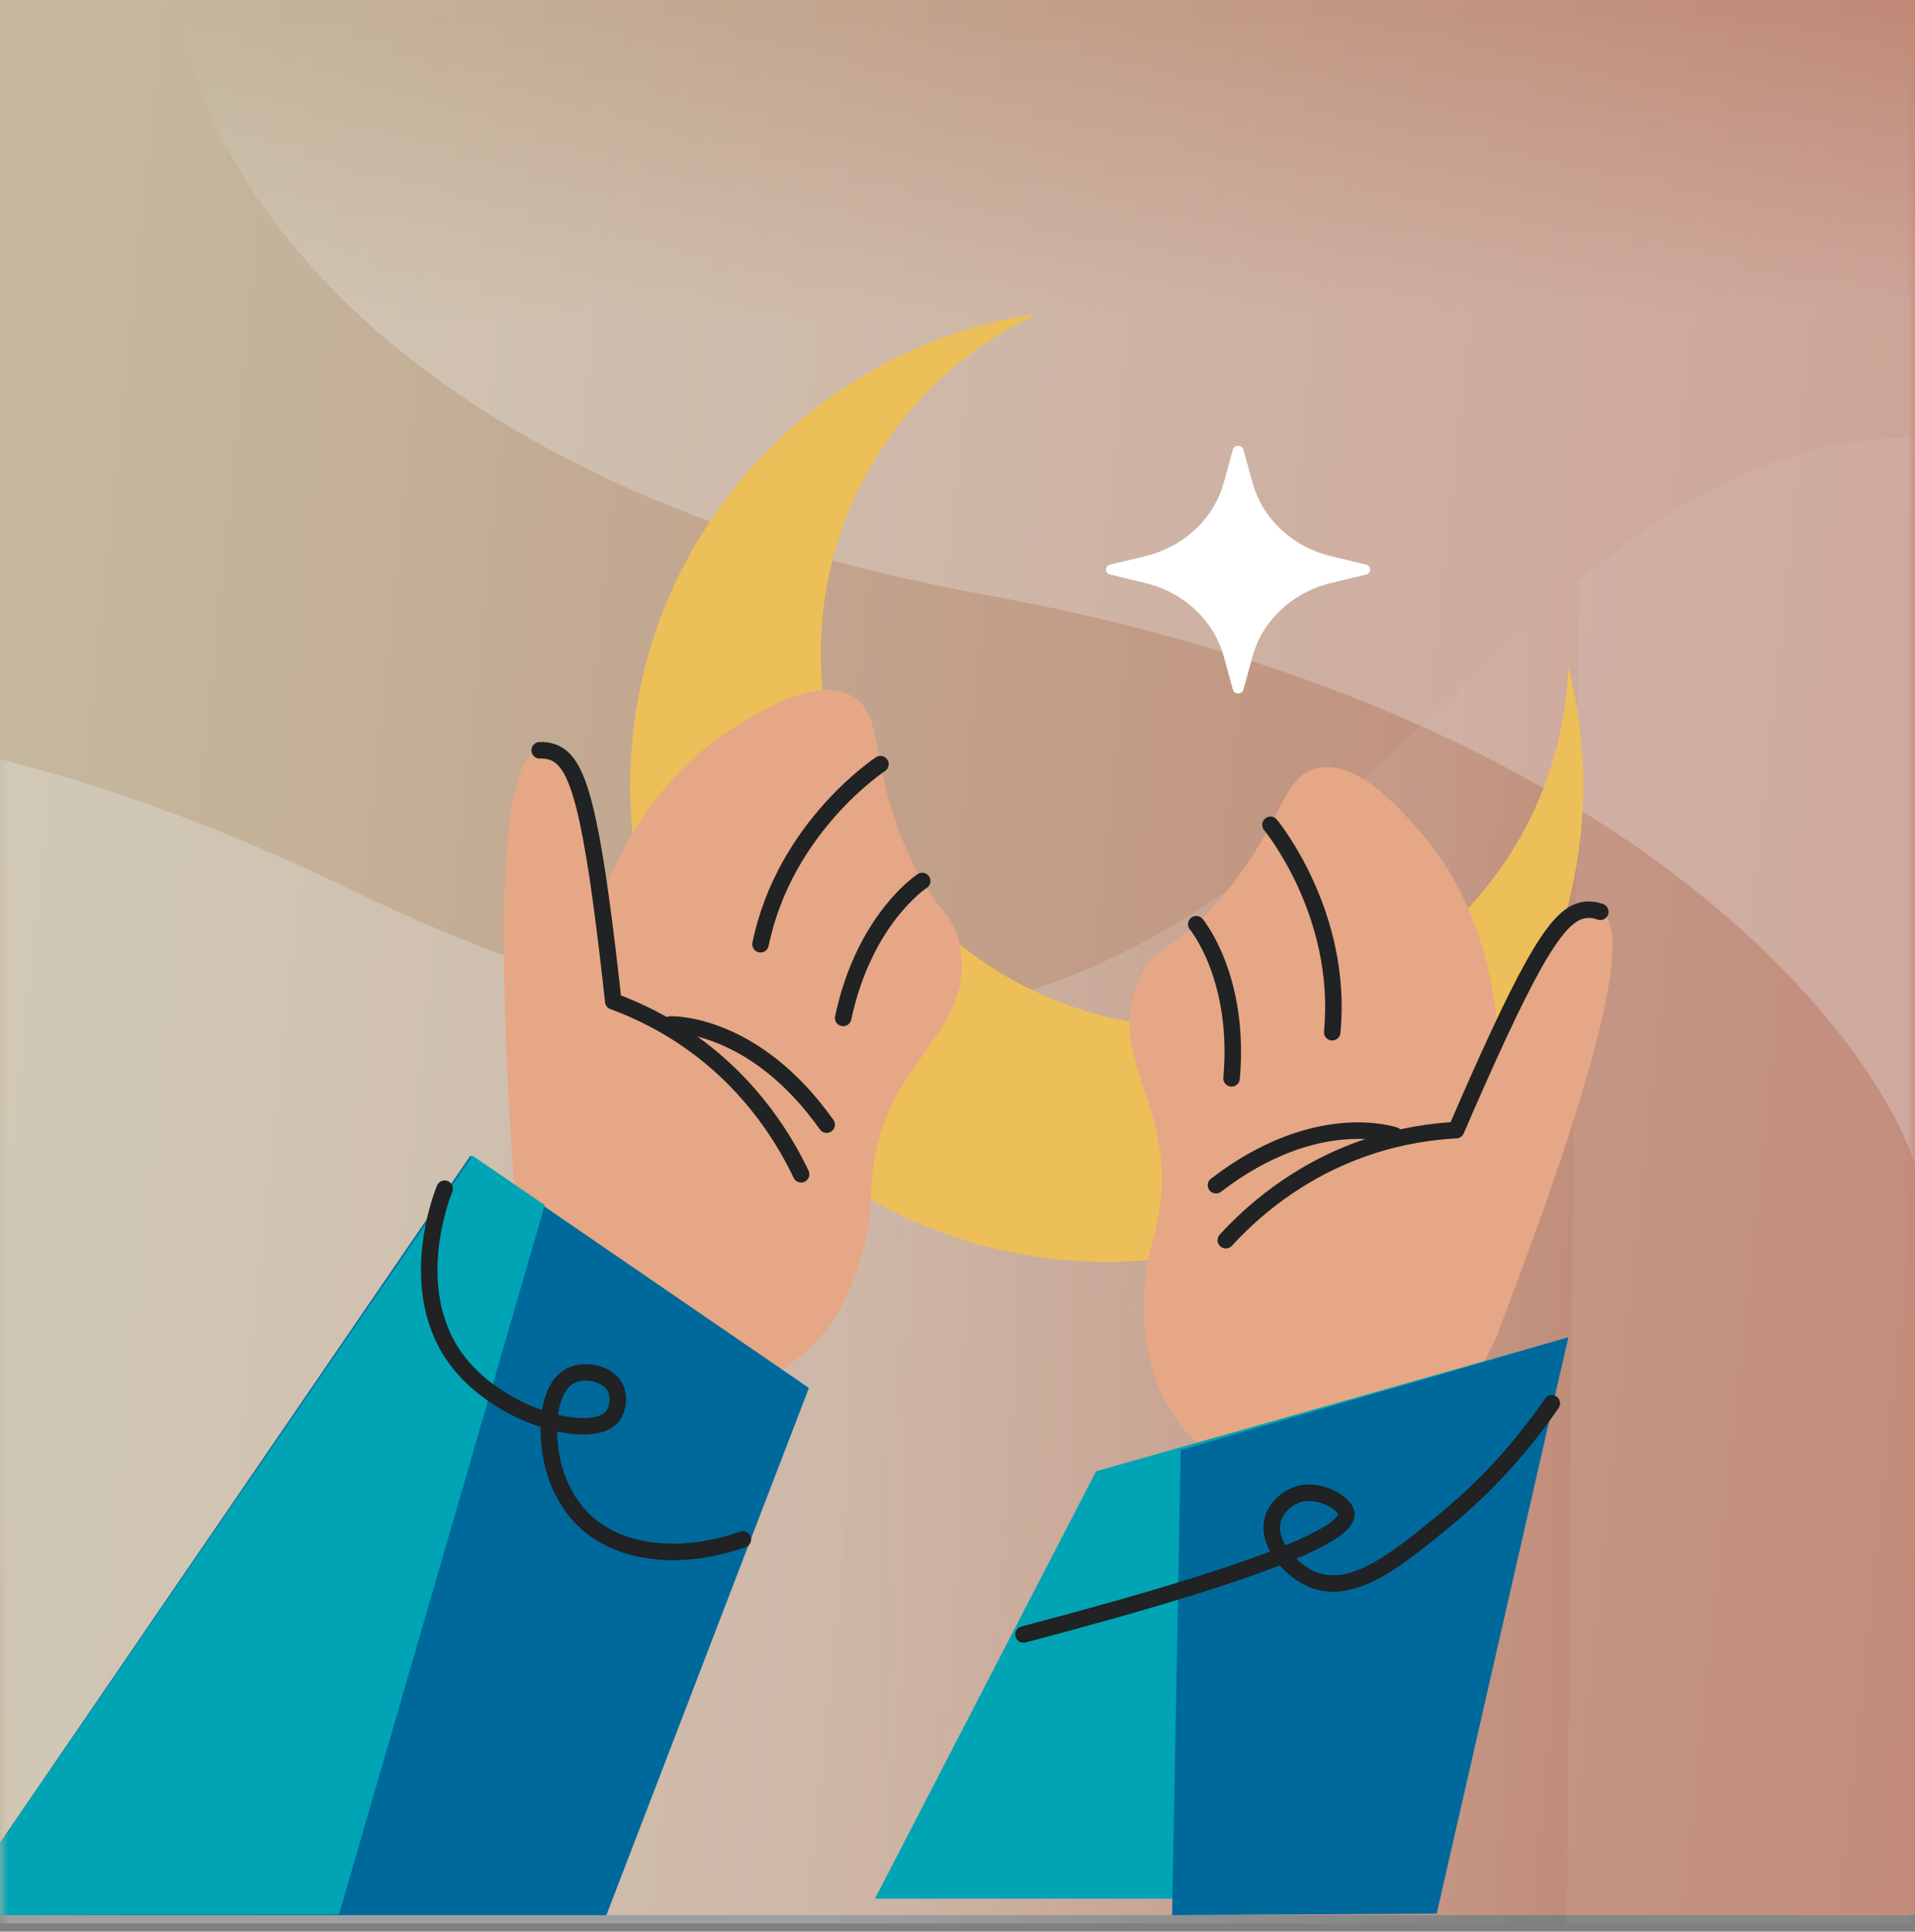 <svg xmlns="http://www.w3.org/2000/svg" width="116" height="117" viewBox="0 0 116 117" fill="none"><rect x="0" y="0" width="116" height="117" fill="#808080" stroke="none"/><rect opacity="0.55" width="116" height="116" fill="url(#paint0_linear)"></rect><mask id="mask0" maskUnits="userSpaceOnUse" x="0" y="1" width="116" height="116"><rect y="1" width="116" height="116" fill="#FAD2F4"></rect></mask><g mask="url(#mask0)"><path opacity="0.25" d="M59.632 36.017C21.61 29.121 11.368 8.201 11 0.5H116V70.5C113.053 61.879 97.653 42.914 59.632 36.017Z" fill="url(#paint1_linear)"></path><path opacity="0.25" d="M21.5 54C-28 30 -50.333 54.167 -63 66V116.5H116V26.5C85 26.5 78.796 81.78 21.5 54Z" fill="url(#paint2_linear)"></path><path fill-rule="evenodd" clip-rule="evenodd" d="M94.997 40.379C94.573 52.512 84.603 62.219 72.365 62.219C59.859 62.219 49.72 52.08 49.72 39.574C49.72 30.45 55.115 22.587 62.889 19C48.915 21.011 38.175 33.035 38.175 47.566C38.175 63.506 51.097 76.428 67.037 76.428C82.977 76.428 95.899 63.506 95.899 47.566C95.899 45.085 95.586 42.676 94.997 40.379Z" fill="#EDBF58"></path><path d="M75.32 27.232L75.869 29.232C76.469 31.416 78.288 33.123 80.619 33.685L82.752 34.2C83.082 34.28 83.082 34.72 82.752 34.8L80.619 35.315C78.289 35.877 76.469 37.583 75.869 39.768L75.32 41.768C75.235 42.077 74.765 42.077 74.68 41.768L74.131 39.768C73.531 37.584 71.712 35.877 69.381 35.315L67.248 34.8C66.918 34.72 66.918 34.28 67.248 34.2L69.381 33.685C71.711 33.123 73.531 31.417 74.131 29.232L74.68 27.232C74.765 26.923 75.234 26.923 75.32 27.232Z" fill="white"></path><path d="M31.144 71.963C29.704 51.011 31.003 45.771 32.67 45.42C32.909 45.37 33.17 45.418 33.419 45.511C34.06 45.749 34.561 46.259 34.827 46.889C35.157 47.671 35.477 48.573 35.736 49.589C36.241 51.563 36.35 53.31 36.328 54.644C37.44 51.669 39.849 46.796 44.885 43.807C46.557 42.814 49.591 41.012 51.62 42.167C53.54 43.261 52.628 45.903 54.715 51.001C56.579 55.554 57.779 54.918 58.174 57.467C58.999 62.789 53.285 64.308 52.804 71.582C52.719 72.854 52.754 74.927 51.711 77.501C51.386 78.302 50.802 79.714 49.618 81.053C47.52 83.424 44.299 84.745 41.794 84.667C36.974 84.517 32.07 79.38 31.144 71.963Z" fill="#E5A785"></path><path d="M32.688 45.446C33.025 45.429 33.272 45.49 33.416 45.537C34.86 46.002 35.658 48.145 36.784 57.467C36.95 58.838 37.073 59.954 37.148 60.654C38.533 61.16 40.228 61.95 41.973 63.204C45.689 65.876 47.614 69.21 48.526 71.126" stroke="#202223" stroke-miterlimit="10" stroke-linecap="round" stroke-linejoin="round"></path><path d="M40.607 62.054C40.607 62.054 45.614 61.838 50.074 68.121" stroke="#202223" stroke-miterlimit="10" stroke-linecap="round" stroke-linejoin="round"></path><path d="M53.332 46.285C53.332 46.285 47.525 50.09 46.069 57.193" stroke="#202223" stroke-miterlimit="10" stroke-linecap="round" stroke-linejoin="round"></path><path d="M55.86 53.362C55.86 53.362 52.349 55.645 51.075 61.656" stroke="#202223" stroke-miterlimit="10" stroke-linecap="round" stroke-linejoin="round"></path><path d="M90.623 81.027C98.154 61.423 98.453 56.033 96.963 55.208C96.748 55.09 96.485 55.059 96.22 55.074C95.537 55.114 94.909 55.454 94.469 55.978C93.924 56.628 93.353 57.396 92.806 58.291C91.745 60.029 91.126 61.667 90.755 62.948C90.567 59.778 89.695 54.412 85.76 50.074C84.453 48.633 82.082 46.018 79.804 46.527C77.647 47.008 77.743 49.801 74.25 54.06C71.131 57.864 70.171 56.903 69.045 59.223C66.692 64.069 71.708 67.201 70.031 74.294C69.738 75.535 69.097 77.505 69.337 80.273C69.411 81.135 69.556 82.655 70.294 84.284C71.602 87.168 74.293 89.377 76.711 90.039C81.364 91.313 87.559 87.844 90.623 81.027Z" fill="#E5A785"></path><path d="M96.937 55.227C96.62 55.112 96.367 55.098 96.215 55.1C94.698 55.12 93.305 56.933 89.491 65.512C88.93 66.774 88.484 67.805 88.206 68.452C86.734 68.529 84.881 68.785 82.846 69.471C78.508 70.931 75.689 73.552 74.254 75.117" stroke="#202223" stroke-miterlimit="10" stroke-linecap="round" stroke-linejoin="round"></path><path d="M84.489 68.774C84.489 68.774 79.767 67.095 73.658 71.789" stroke="#202223" stroke-miterlimit="10" stroke-linecap="round" stroke-linejoin="round"></path><path d="M76.959 49.96C76.959 49.96 81.392 55.304 80.697 62.522" stroke="#202223" stroke-miterlimit="10" stroke-linecap="round" stroke-linejoin="round"></path><path d="M72.463 55.98C72.463 55.98 75.149 59.195 74.601 65.314" stroke="#202223" stroke-miterlimit="10" stroke-linecap="round" stroke-linejoin="round"></path><path d="M36.732 116L49 84.068L28.493 70L-3 116H36.732Z" fill="#00699C"></path><path d="M66.393 89.117L95 81L87.074 115H53L66.393 89.117Z" fill="#00A4B4"></path><path d="M71.519 87.833L95 81L87.027 115.911L71 116L71.519 87.833Z" fill="#00699C"></path><path d="M28.619 70L33 72.994L20.535 115.954L-3 116L28.619 70Z" fill="#00A4B4"></path><path d="M26.934 72C26.8 72.322 24.41 78.321 27.844 82.597C30.481 85.881 35.754 87.23 37.036 85.858C37.47 85.394 37.549 84.51 37.218 83.956C36.76 83.187 35.427 82.903 34.579 83.322C33.049 84.077 32.963 87.184 33.669 89.299C33.797 89.684 34.245 90.981 35.352 92.062C37.523 94.179 41.289 94.546 45 93.239" stroke="#202223" stroke-miterlimit="10" stroke-linecap="round" stroke-linejoin="round"></path><path d="M62 99C78.344 94.7 81.697 92.693 81.549 91.658C81.46 91.039 80.041 90.232 78.871 90.455C78.062 90.61 77.282 91.276 77.085 92.085C76.745 93.489 78.197 95.202 79.654 95.726C82.055 96.589 84.785 94.336 87.621 91.994C89.388 90.535 91.736 88.287 94 85" stroke="#202223" stroke-miterlimit="10" stroke-linecap="round" stroke-linejoin="round"></path></g><defs><linearGradient id="paint0_linear" x1="5.486" y1="-1.70897e-05" x2="124.978" y2="12.541" gradientUnits="userSpaceOnUse"><stop stop-color="#FCE6B7"></stop><stop offset="1" stop-color="#F38767"></stop></linearGradient><linearGradient id="paint1_linear" x1="63.5" y1="0.5" x2="63.715" y2="19.125" gradientUnits="userSpaceOnUse"><stop stop-color="#F3FBFF" stop-opacity="0"></stop><stop offset="1" stop-color="#F3FBFF"></stop></linearGradient><linearGradient id="paint2_linear" x1="-16" y1="104" x2="95" y2="105" gradientUnits="userSpaceOnUse"><stop offset="0.602" stop-color="#F3FBFF"></stop><stop offset="1" stop-color="#F3FBFF" stop-opacity="0"></stop><stop offset="1" stop-color="#F3FBFF" stop-opacity="0.248"></stop></linearGradient></defs></svg>